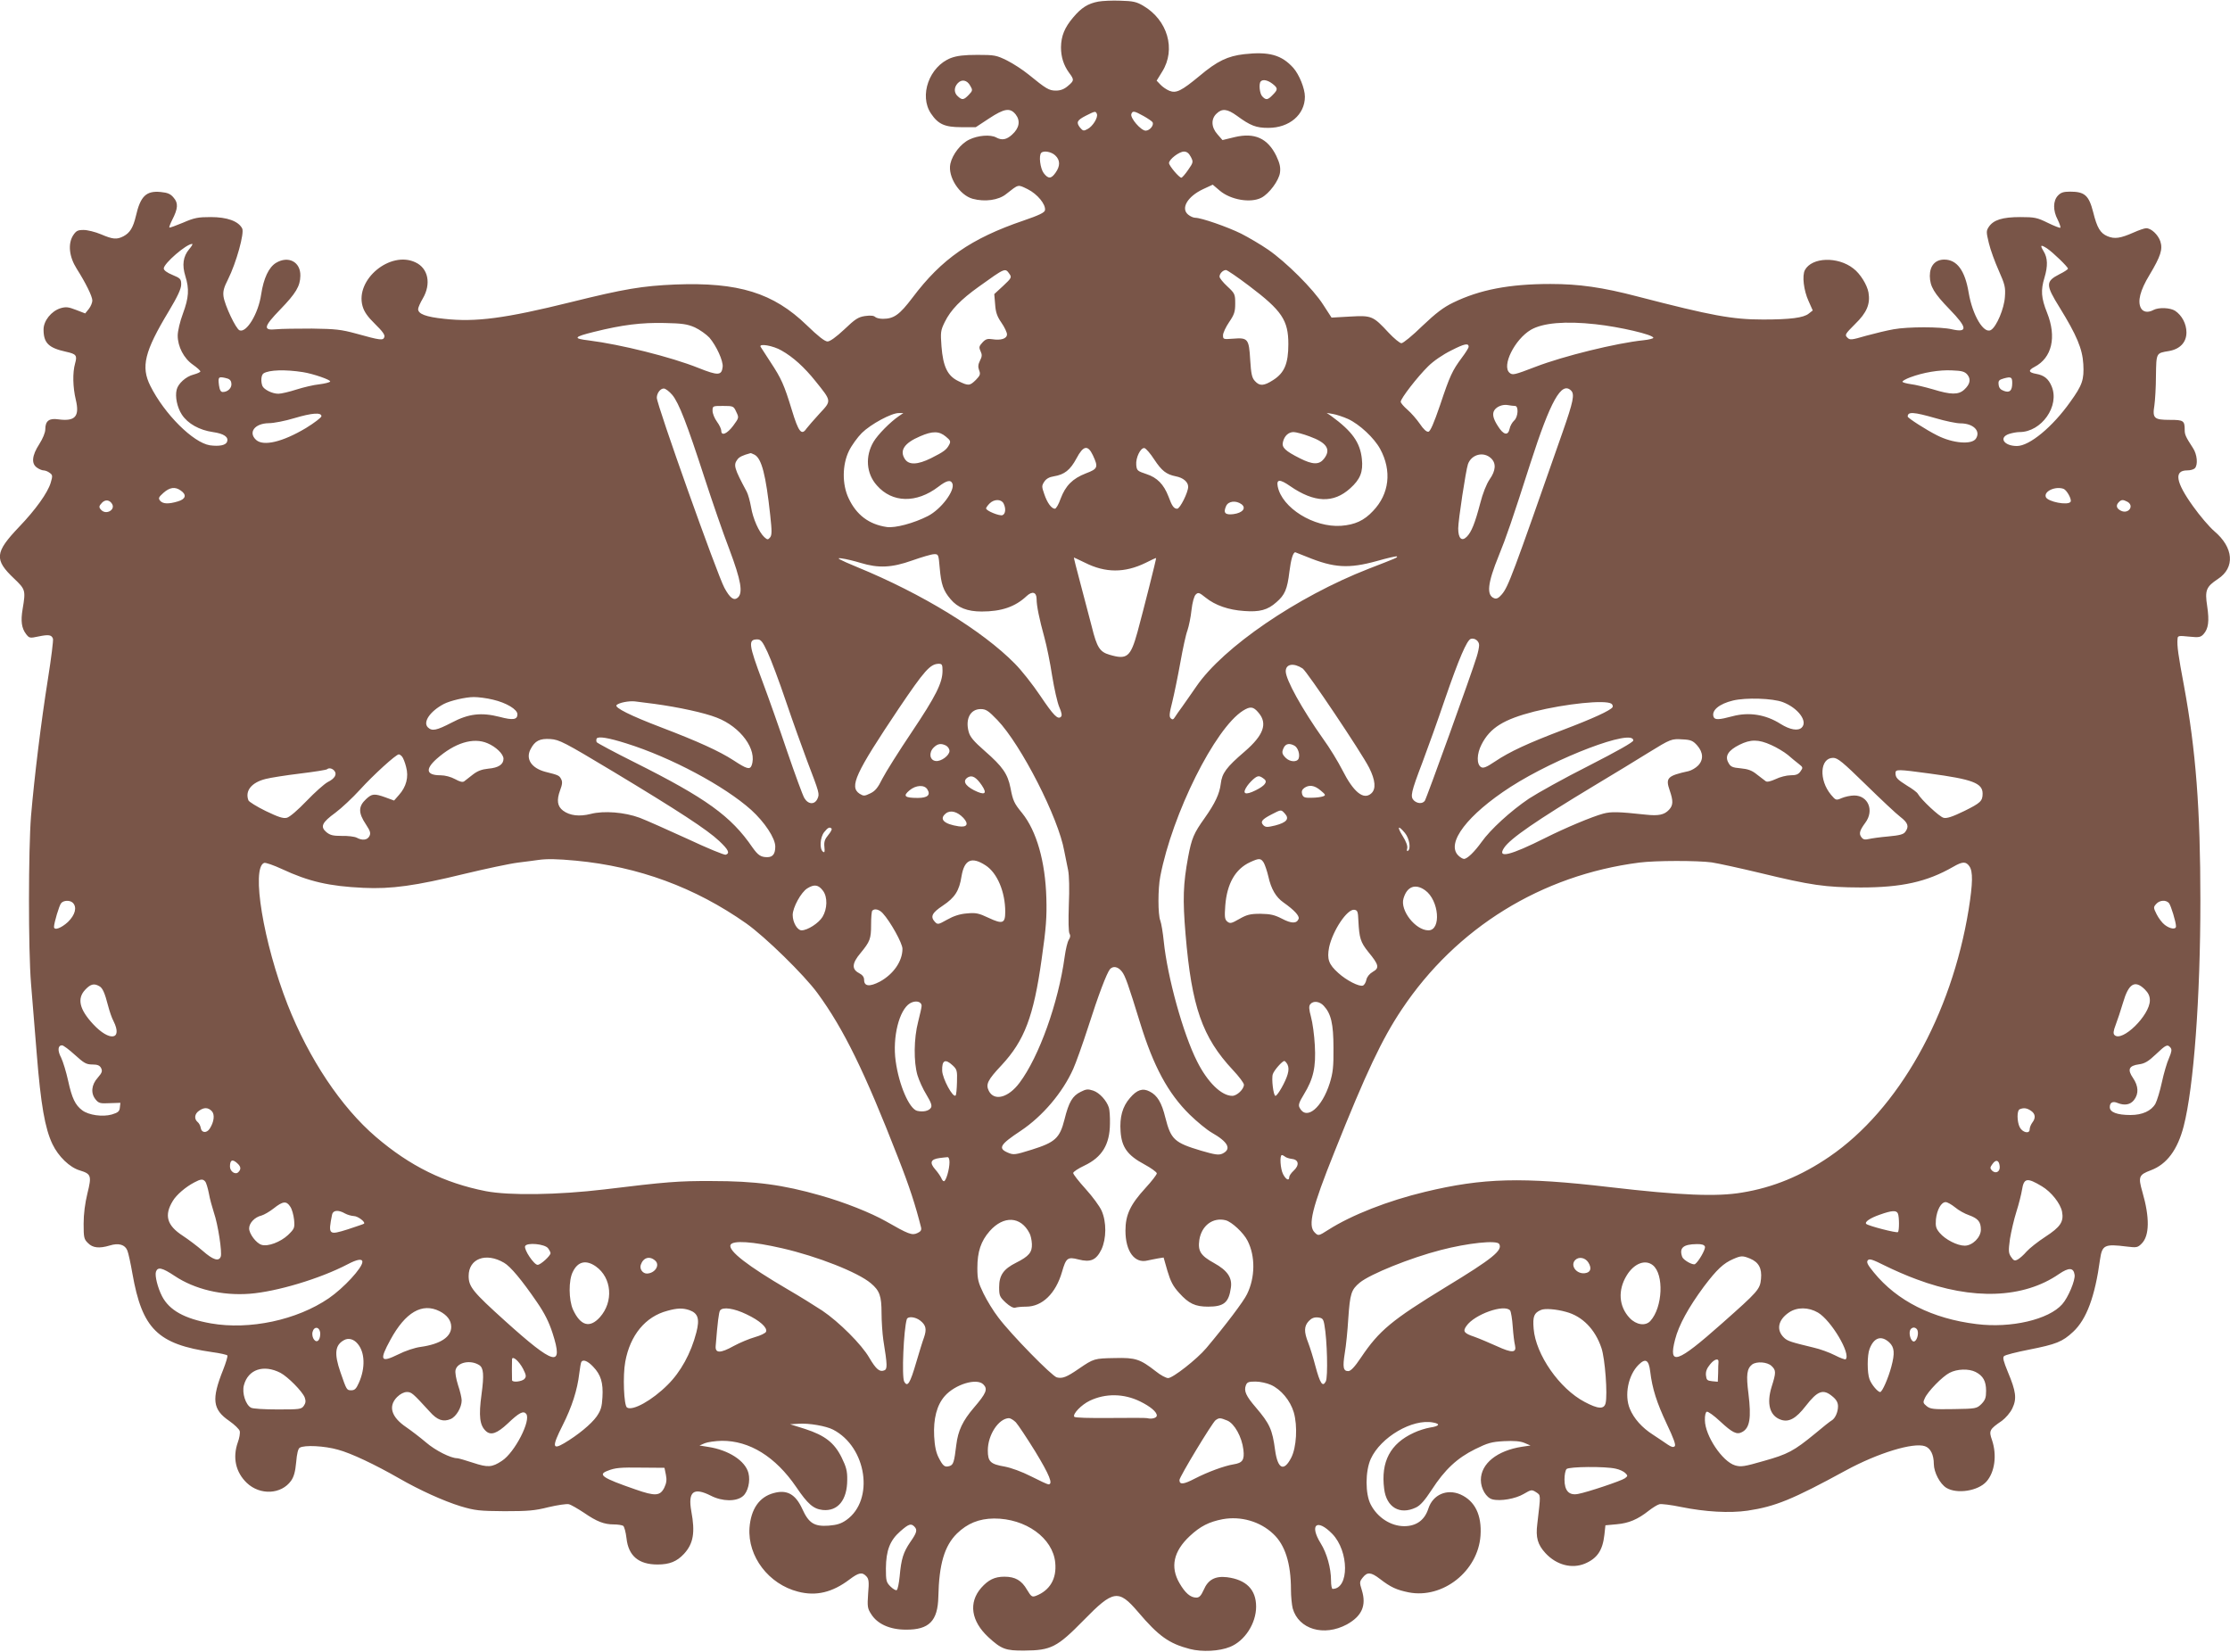 <?xml version="1.0" standalone="no"?>
<!DOCTYPE svg PUBLIC "-//W3C//DTD SVG 20010904//EN"
 "http://www.w3.org/TR/2001/REC-SVG-20010904/DTD/svg10.dtd">
<svg version="1.0" xmlns="http://www.w3.org/2000/svg"
 width="1280pt" height="948pt" viewBox="0 0 1280 948"
 preserveAspectRatio="xMidYMid meet">
<g transform="translate(0,948) scale(0.1,-0.1)"
fill="#795548" stroke="none">
<path d="M6305 9471 c-60 -11 -98 -35 -145 -91 -50 -59 -69 -107 -70 -171 0
-56 15 -103 46 -146 31 -41 30 -46 -7 -77 -21 -18 -42 -26 -68 -26 -40 0 -56
10 -158 93 -32 26 -87 62 -123 80 -61 30 -72 32 -170 32 -77 0 -117 -5 -152
-18 -124 -48 -184 -216 -114 -319 41 -61 79 -78 173 -78 l84 0 76 50 c88 58
121 63 153 23 28 -36 21 -78 -20 -115 -32 -30 -59 -35 -92 -17 -33 18 -105 12
-154 -12 -49 -23 -97 -85 -109 -139 -16 -74 52 -180 128 -201 70 -19 149 -8
192 27 74 58 66 56 124 28 56 -28 105 -88 99 -121 -2 -13 -35 -29 -123 -59
-302 -103 -470 -220 -637 -442 -75 -99 -107 -122 -171 -122 -18 0 -38 5 -44
11 -8 8 -28 9 -58 5 -40 -6 -57 -18 -119 -77 -47 -44 -82 -69 -96 -69 -16 0
-55 31 -119 93 -192 186 -392 248 -755 234 -188 -8 -292 -25 -598 -101 -380
-94 -548 -116 -728 -96 -106 11 -150 28 -150 56 0 8 12 36 27 61 49 84 31 173
-42 207 -144 69 -347 -98 -304 -251 9 -32 28 -60 72 -103 43 -42 58 -63 53
-75 -7 -20 -21 -19 -161 20 -88 24 -119 27 -255 29 -85 0 -177 -1 -205 -4 -77
-8 -72 15 23 113 90 93 115 134 116 194 2 80 -69 117 -140 74 -41 -25 -71 -88
-85 -181 -16 -110 -84 -222 -124 -206 -21 8 -85 144 -92 194 -4 30 2 52 26 99
47 94 95 266 81 292 -22 42 -87 65 -180 65 -73 0 -95 -4 -159 -32 -41 -17 -76
-30 -79 -28 -2 2 5 21 16 43 34 66 36 97 9 128 -18 22 -34 29 -75 33 -83 8
-116 -24 -142 -138 -16 -67 -34 -96 -71 -116 -39 -20 -61 -18 -129 11 -33 14
-78 25 -100 25 -35 0 -43 -5 -61 -32 -30 -49 -22 -122 21 -190 52 -82 90 -159
90 -183 0 -12 -9 -34 -20 -48 l-21 -26 -52 20 c-44 17 -58 19 -89 10 -53 -16
-98 -72 -98 -122 0 -78 29 -106 129 -128 59 -13 65 -21 52 -67 -15 -53 -13
-137 4 -208 23 -96 -3 -126 -100 -113 -53 8 -75 -9 -75 -57 0 -19 -14 -53 -35
-86 -42 -65 -46 -111 -13 -134 12 -9 30 -16 38 -16 9 0 25 -6 35 -14 17 -12
18 -17 6 -57 -17 -57 -86 -154 -182 -254 -139 -146 -143 -187 -28 -296 65 -62
67 -67 49 -174 -12 -70 -6 -111 20 -145 18 -23 21 -24 72 -13 58 12 74 9 82
-13 3 -8 -10 -112 -29 -232 -39 -244 -78 -563 -97 -787 -15 -191 -16 -764 0
-960 7 -82 22 -265 33 -405 23 -289 47 -427 90 -517 34 -71 99 -134 157 -151
65 -20 69 -30 44 -131 -14 -57 -22 -119 -22 -175 0 -79 2 -89 25 -111 27 -28
65 -32 125 -14 51 16 88 5 101 -29 6 -14 19 -74 29 -132 56 -318 145 -406 458
-451 45 -6 84 -15 87 -19 3 -5 -8 -41 -24 -82 -68 -170 -61 -228 35 -294 30
-21 57 -47 60 -58 3 -12 -2 -41 -11 -65 -31 -88 -12 -172 52 -233 76 -72 198
-66 254 13 16 23 24 52 29 106 4 49 11 77 20 83 26 17 143 11 220 -11 75 -20
212 -85 350 -164 118 -68 257 -131 355 -161 81 -24 106 -27 250 -28 136 0 174
3 253 23 51 12 104 20 117 17 13 -3 52 -26 87 -49 74 -51 116 -67 172 -67 23
0 46 -4 53 -8 6 -4 15 -36 19 -71 11 -102 70 -151 178 -151 69 0 111 17 152
61 54 59 65 122 42 245 -20 113 13 139 112 89 66 -34 148 -35 185 -2 28 24 43
85 31 132 -18 70 -113 132 -231 150 l-50 8 30 13 c17 7 61 13 98 14 159 1 308
-91 427 -265 67 -99 99 -126 152 -132 87 -9 141 57 141 173 1 50 -6 75 -32
128 -42 85 -96 127 -210 164 l-86 27 50 3 c58 4 157 -13 197 -34 193 -100 238
-403 77 -518 -31 -22 -55 -29 -102 -33 -83 -6 -115 14 -152 96 -39 85 -88 112
-164 91 -83 -22 -131 -92 -139 -200 -11 -164 110 -323 279 -366 104 -27 197
-4 295 70 53 40 73 44 97 18 14 -15 16 -32 10 -99 -5 -73 -4 -85 17 -117 35
-57 107 -90 200 -90 133 -1 183 50 186 189 4 187 35 292 107 363 60 58 126 85
212 86 182 1 339 -112 352 -254 9 -92 -31 -159 -111 -190 -22 -8 -27 -5 -51
35 -31 54 -68 75 -130 75 -56 0 -92 -18 -133 -64 -74 -85 -58 -191 41 -283 75
-69 99 -78 207 -77 153 1 188 19 340 174 170 174 200 179 312 48 118 -139 178
-182 298 -213 70 -18 169 -13 230 12 85 34 150 135 150 231 0 98 -57 155 -167
169 -68 8 -109 -14 -134 -73 -15 -33 -25 -44 -42 -44 -34 0 -64 26 -97 83 -54
93 -34 183 59 270 61 57 111 82 189 97 105 19 215 -13 290 -84 68 -63 102
-169 102 -321 0 -38 5 -87 10 -107 34 -120 179 -163 311 -92 86 48 113 108 86
196 -14 45 -14 49 5 73 26 33 47 32 99 -8 62 -48 96 -63 165 -77 196 -38 398
122 412 326 8 118 -32 199 -115 236 -78 34 -158 -1 -184 -80 -21 -67 -69 -102
-139 -102 -77 0 -154 50 -192 124 -32 60 -32 191 0 262 57 125 239 232 358
209 44 -8 36 -21 -18 -29 -24 -4 -66 -17 -93 -30 -135 -62 -190 -166 -170
-322 13 -106 90 -151 182 -107 26 12 51 41 91 102 75 116 146 182 249 233 73
36 94 42 166 46 57 3 93 0 117 -10 l35 -15 -48 -7 c-144 -22 -237 -97 -237
-191 0 -50 31 -102 66 -111 46 -12 133 3 180 31 43 25 46 26 71 10 28 -19 27
-9 7 -182 -10 -78 2 -119 47 -168 63 -68 151 -91 226 -60 71 30 102 76 112
165 l6 55 65 6 c69 6 121 28 184 78 22 17 49 34 61 37 11 3 68 -4 125 -16 139
-28 277 -36 381 -21 159 24 256 63 564 231 184 100 387 162 454 139 32 -11 51
-49 51 -103 1 -48 35 -113 72 -136 61 -37 182 -18 230 36 48 54 61 152 32 238
-19 54 -15 62 57 111 21 16 48 46 60 72 26 55 21 96 -26 208 -25 61 -31 83
-22 91 7 7 71 23 142 37 157 31 193 45 255 103 77 72 125 202 154 415 12 83
26 90 153 74 57 -7 63 -6 86 17 45 45 47 149 4 297 -25 87 -20 98 49 124 91
34 153 117 188 252 58 224 96 741 96 1296 0 525 -26 862 -94 1232 -33 176 -41
231 -37 271 1 17 7 18 65 12 58 -6 67 -4 84 14 28 31 34 74 21 161 -14 91 -6
111 62 156 99 65 90 180 -21 274 -28 24 -83 88 -122 143 -100 139 -111 206
-34 206 18 0 37 5 44 12 19 19 14 80 -11 117 -41 63 -47 76 -47 103 0 54 -7
58 -85 58 -91 0 -101 9 -89 83 4 28 9 105 9 171 2 132 1 129 74 141 64 11 101
50 101 107 0 49 -26 98 -65 124 -28 18 -93 21 -124 5 -31 -17 -59 -13 -72 10
-21 39 -5 102 49 191 64 107 77 147 62 193 -13 38 -52 75 -81 75 -10 0 -42
-11 -71 -24 -77 -34 -110 -39 -151 -22 -41 17 -60 48 -82 137 -25 98 -49 119
-133 119 -38 0 -53 -5 -70 -23 -28 -30 -29 -85 -1 -138 11 -23 18 -43 15 -46
-2 -3 -35 10 -72 28 -61 30 -75 33 -158 33 -102 0 -154 -16 -181 -57 -15 -23
-14 -30 1 -93 9 -38 35 -109 57 -158 35 -79 39 -95 35 -150 -4 -67 -48 -171
-80 -190 -41 -25 -106 84 -128 214 -21 127 -67 190 -140 190 -52 0 -83 -35
-83 -94 1 -61 24 -99 114 -192 102 -105 105 -135 12 -114 -63 15 -252 15 -334
0 -35 -6 -106 -23 -157 -37 -86 -25 -94 -26 -109 -10 -15 15 -12 20 45 77 68
66 88 115 77 181 -8 44 -47 108 -87 138 -89 70 -238 65 -278 -9 -17 -32 -7
-117 21 -178 l24 -54 -23 -18 c-29 -24 -106 -34 -262 -34 -177 0 -295 22 -720
132 -202 53 -337 72 -501 72 -236 0 -406 -33 -558 -107 -56 -27 -99 -60 -177
-134 -56 -55 -110 -99 -120 -99 -9 0 -42 27 -73 60 -90 97 -97 100 -222 93
l-106 -6 -48 74 c-57 90 -213 245 -316 316 -42 29 -112 70 -155 92 -79 39
-229 91 -263 91 -11 0 -29 8 -41 18 -44 36 -4 104 85 146 l56 26 40 -34 c62
-53 177 -73 239 -41 45 23 101 99 107 144 4 31 -1 53 -21 96 -50 102 -125 135
-239 108 l-70 -17 -28 32 c-37 41 -39 89 -6 120 32 31 62 27 116 -12 79 -58
111 -70 181 -70 121 0 210 76 210 179 0 47 -33 128 -67 166 -67 74 -139 94
-282 78 -94 -11 -154 -39 -256 -125 -104 -86 -134 -101 -173 -85 -17 7 -40 23
-51 35 l-22 23 32 52 c80 128 31 296 -109 378 -39 23 -59 27 -131 29 -47 2
-104 -1 -126 -5z m-736 -483 c15 -25 14 -29 -8 -52 -29 -30 -38 -32 -63 -9
-23 20 -23 51 -1 75 23 25 54 19 72 -14z m1735 11 c32 -25 32 -33 1 -64 -28
-29 -38 -31 -59 -9 -16 15 -22 75 -9 87 12 13 40 7 67 -14z m-1008 -173 c8
-20 -24 -72 -54 -87 -22 -12 -26 -11 -43 9 -23 30 -17 42 34 68 53 27 56 27
63 10z m268 -12 c25 -14 48 -30 51 -35 11 -16 -15 -49 -39 -49 -27 0 -91 74
-82 96 7 19 16 18 70 -12z m-507 -226 c29 -27 29 -61 2 -99 -25 -36 -42 -37
-68 -3 -20 26 -30 102 -14 117 14 14 58 6 80 -15z m778 -8 c15 -29 15 -32 -15
-75 -17 -25 -35 -45 -39 -45 -13 0 -71 69 -71 84 0 21 58 66 86 66 16 0 28 -9
39 -30z m-5749 -530 c-35 -42 -42 -91 -22 -155 23 -74 20 -123 -14 -215 -17
-45 -30 -101 -30 -126 0 -63 35 -131 87 -167 24 -17 43 -34 43 -39 0 -4 -17
-12 -39 -18 -44 -11 -89 -52 -97 -87 -10 -40 3 -102 30 -143 34 -52 101 -89
178 -100 64 -9 92 -29 81 -56 -7 -20 -45 -27 -98 -20 -96 15 -261 179 -342
341 -55 110 -34 197 106 429 51 85 71 129 71 153 0 31 -4 36 -50 55 -32 13
-50 27 -50 37 0 29 130 141 163 141 5 0 -3 -14 -17 -30z m10664 4 c33 -22 120
-106 120 -116 0 -4 -22 -19 -49 -32 -80 -41 -80 -61 1 -191 98 -159 131 -237
136 -325 5 -89 -5 -120 -75 -217 -102 -144 -234 -253 -306 -253 -74 0 -106 48
-46 69 18 6 45 11 61 11 126 0 232 150 184 263 -18 43 -43 63 -88 71 -45 8
-48 20 -10 40 100 52 128 171 72 311 -34 85 -37 129 -15 201 20 67 19 113 -5
152 -22 36 -17 40 20 16z m-5956 -146 c14 -20 12 -24 -36 -69 l-51 -47 5 -59
c3 -45 11 -69 36 -105 18 -26 32 -56 32 -67 0 -25 -35 -36 -85 -28 -26 4 -38
1 -56 -19 -19 -21 -21 -27 -11 -49 10 -21 9 -32 -3 -55 -11 -22 -12 -36 -5
-55 9 -23 6 -30 -19 -56 -35 -34 -42 -35 -101 -6 -62 30 -87 84 -96 199 -6 81
-5 91 19 140 34 69 91 128 196 203 152 109 150 108 175 73z m1376 -69 c188
-142 225 -197 225 -334 0 -113 -23 -166 -88 -207 -53 -34 -77 -35 -104 -5 -17
18 -22 41 -27 122 -7 120 -13 128 -98 121 -56 -4 -58 -4 -58 20 0 13 16 47 35
75 30 44 35 60 35 107 0 53 -2 58 -45 98 -25 23 -45 48 -45 56 0 18 20 38 37
38 7 0 67 -41 133 -91z m-3182 -238 c28 -13 66 -40 84 -59 40 -47 80 -134 76
-168 -6 -50 -26 -51 -139 -6 -157 63 -447 135 -629 158 -93 11 -88 20 29 49
165 41 272 54 406 51 100 -2 129 -6 173 -25z m5170 18 c139 -15 332 -60 332
-78 0 -4 -26 -11 -57 -14 -155 -16 -460 -91 -618 -152 -125 -48 -133 -49 -150
-35 -47 39 29 192 122 247 69 40 198 51 371 32z m-728 -130 c0 -5 -17 -33 -39
-62 -55 -74 -69 -104 -125 -272 -36 -105 -56 -151 -67 -153 -11 -2 -29 15 -49
45 -18 26 -50 63 -71 81 -22 19 -39 39 -39 46 0 19 96 143 157 203 31 31 85
68 134 92 76 39 99 43 99 20z m-3944 -21 c66 -37 131 -96 195 -176 93 -116 93
-111 23 -186 -32 -35 -66 -74 -75 -86 -28 -42 -46 -19 -84 107 -44 144 -60
180 -122 274 -26 41 -52 80 -57 88 -13 22 73 7 120 -21z m-2747 -124 c58 -9
162 -45 156 -54 -3 -5 -31 -12 -63 -16 -31 -3 -90 -17 -131 -30 -40 -13 -87
-24 -103 -24 -36 0 -83 24 -92 45 -10 27 -7 63 7 72 32 20 124 23 226 7z
m9554 -15 c21 -26 15 -55 -19 -86 -33 -30 -77 -29 -178 2 -45 13 -102 27 -128
30 -27 4 -48 10 -48 14 0 5 20 16 44 25 74 28 168 44 241 40 57 -2 73 -7 88
-25z m-9965 -49 c4 -26 -20 -50 -49 -50 -12 0 -18 11 -22 38 -6 48 -3 51 35
43 25 -5 34 -13 36 -31z m10222 2 c0 -44 -14 -58 -47 -46 -20 7 -29 17 -31 36
-3 23 2 28 30 36 41 11 48 8 48 -26z m-7691 -69 c38 -46 84 -165 185 -476 43
-132 106 -316 142 -409 68 -181 80 -252 48 -279 -22 -18 -44 -2 -76 57 -42 78
-388 1050 -388 1091 0 26 20 53 40 53 10 0 32 -17 49 -37z m5159 25 c21 -21
13 -62 -49 -239 -290 -829 -311 -886 -349 -931 -18 -21 -30 -27 -43 -22 -46
17 -39 86 26 245 41 100 80 213 181 529 116 360 179 473 234 418z m-322 -88
c22 0 18 -64 -5 -84 -11 -10 -23 -31 -26 -47 -9 -42 -35 -36 -67 15 -28 43
-34 71 -20 92 14 21 48 34 76 29 16 -3 35 -5 42 -5z m-4470 -34 c16 -33 16
-34 -17 -79 -35 -47 -69 -62 -69 -29 0 10 -11 33 -25 52 -14 19 -25 47 -25 62
0 28 1 28 60 28 59 0 61 -1 76 -34z m-2381 -25 c0 -7 -40 -38 -89 -68 -134
-80 -244 -106 -286 -68 -47 43 -8 95 73 96 28 0 95 13 147 29 101 30 155 34
155 11z m3315 1 c-50 -34 -122 -107 -146 -148 -49 -83 -42 -182 19 -250 88
-101 227 -104 353 -8 48 37 71 42 81 18 15 -40 -65 -147 -141 -186 -80 -41
-188 -70 -236 -63 -102 15 -174 69 -219 165 -38 80 -37 192 2 272 15 31 49 78
74 103 52 51 171 115 212 114 l26 0 -25 -17z m2578 -17 c65 -30 150 -109 184
-172 68 -125 53 -258 -41 -356 -51 -55 -104 -79 -183 -85 -157 -11 -340 103
-364 226 -8 42 12 43 71 2 139 -96 249 -100 345 -13 58 52 75 95 67 169 -10
95 -56 159 -177 247 l-25 17 35 -6 c19 -3 59 -16 88 -29z m3371 5 c57 -17 121
-30 143 -30 74 0 118 -43 90 -87 -23 -37 -133 -28 -223 18 -64 32 -169 100
-169 108 0 29 33 27 159 -9z m-5680 -106 c27 -22 29 -28 19 -47 -15 -28 -30
-40 -104 -77 -77 -38 -127 -40 -150 -5 -32 49 -4 92 88 131 71 31 109 30 147
-2z m2088 1 c99 -36 125 -75 82 -129 -27 -34 -64 -34 -137 3 -86 43 -106 63
-98 94 8 35 32 57 61 57 13 0 55 -11 92 -25z m-1244 -108 c32 -69 29 -78 -40
-104 -77 -30 -117 -71 -145 -145 -11 -32 -26 -58 -33 -58 -19 0 -44 33 -61 84
-15 43 -15 48 0 71 11 17 29 27 55 31 61 10 94 36 130 103 39 74 65 79 94 18z
m352 -24 c43 -65 69 -86 124 -97 42 -8 71 -32 71 -60 0 -32 -47 -126 -63 -126
-19 0 -30 15 -50 70 -27 70 -65 109 -127 129 -51 17 -55 20 -58 52 -4 41 25
101 47 97 9 -2 34 -31 56 -65z m-2294 27 c41 -22 65 -116 90 -347 10 -91 10
-115 -1 -128 -12 -14 -15 -14 -33 2 -31 29 -65 106 -76 172 -6 34 -17 74 -25
89 -73 136 -77 153 -53 185 10 14 30 24 75 36 2 1 12 -4 23 -9z m4227 -20 c31
-29 28 -71 -8 -122 -18 -27 -39 -79 -54 -138 -30 -114 -50 -164 -77 -191 -29
-29 -49 -9 -49 48 0 46 44 335 56 369 20 56 89 74 132 34z m-7520 -186 c35
-24 28 -49 -17 -62 -53 -16 -86 -15 -102 4 -11 14 -9 20 19 45 36 32 67 37
100 13z m10807 10 c19 -8 48 -61 40 -74 -14 -23 -132 0 -142 27 -13 33 55 64
102 47z m-11202 -86 c21 -33 -32 -65 -61 -36 -16 16 -15 23 4 43 19 19 43 16
57 -7z m5117 3 c15 -29 12 -61 -6 -68 -17 -6 -94 25 -94 39 0 4 9 17 20 28 26
26 66 26 80 1z m6451 9 c41 -23 7 -72 -36 -52 -27 13 -32 31 -13 50 15 15 24
15 49 2z m-5085 -14 c29 -22 7 -50 -46 -57 -48 -6 -60 7 -42 47 13 28 56 33
88 10z m375 -302 c156 -64 240 -69 403 -24 60 17 111 29 114 26 5 -6 2 -7
-163 -71 -410 -160 -834 -450 -988 -675 -28 -41 -65 -93 -81 -116 -17 -23 -36
-50 -42 -60 -9 -15 -15 -16 -24 -7 -10 9 -8 29 9 95 11 45 32 147 46 225 14
79 32 162 41 185 8 24 19 76 23 116 5 44 15 80 24 89 14 14 20 13 57 -17 56
-45 132 -71 221 -77 89 -7 136 6 185 50 49 42 63 75 75 175 9 72 21 112 34
112 1 0 30 -12 66 -26z m-2107 -65 c8 -92 20 -129 62 -178 41 -49 96 -71 179
-71 113 0 192 27 257 88 33 31 58 24 58 -17 0 -38 15 -112 45 -221 13 -47 33
-145 44 -218 12 -74 30 -154 41 -180 14 -32 17 -49 10 -56 -18 -18 -42 6 -120
122 -41 61 -106 144 -145 183 -186 189 -532 401 -905 554 -106 44 -125 55 -90
50 25 -3 74 -15 110 -26 102 -31 178 -28 296 14 54 19 111 36 125 36 26 1 26
-1 33 -80z m834 31 c117 -59 228 -59 347 -1 33 17 60 29 61 28 2 -3 -72 -296
-107 -425 -40 -144 -60 -160 -161 -130 -55 16 -72 42 -101 160 -15 57 -44 169
-66 251 -22 81 -38 147 -37 147 2 0 30 -14 64 -30z m2262 -473 c0 -12 -6 -42
-14 -67 -29 -96 -289 -816 -298 -827 -14 -18 -43 -16 -63 3 -21 22 -16 46 50
219 29 77 88 241 130 365 79 229 124 334 147 343 22 7 48 -12 48 -36z m-4085
-39 c19 -40 67 -167 106 -283 39 -115 94 -268 121 -340 72 -189 73 -191 60
-220 -16 -35 -53 -33 -75 4 -10 17 -53 135 -97 263 -43 128 -108 312 -144 408
-79 211 -83 240 -29 240 20 0 30 -12 58 -72z m1005 -108 c0 -69 -38 -145 -176
-351 -74 -110 -150 -231 -169 -268 -26 -53 -42 -72 -70 -85 -33 -16 -38 -16
-61 -2 -60 40 -26 115 226 491 146 216 179 254 228 255 19 0 22 -5 22 -40z
m2067 13 c26 -18 338 -483 382 -570 36 -72 40 -122 12 -147 -44 -40 -102 7
-166 134 -24 47 -73 128 -111 180 -121 171 -214 339 -214 387 0 42 45 50 97
16z m-4647 -179 c77 -18 140 -56 140 -84 0 -31 -26 -35 -101 -15 -106 27 -179
19 -277 -33 -87 -45 -112 -50 -136 -27 -30 30 12 92 91 134 36 19 125 40 173
40 25 0 74 -6 110 -15z m7403 -14 c87 -33 145 -110 109 -146 -21 -21 -68 -13
-122 21 -85 54 -181 69 -275 44 -78 -21 -102 -22 -109 -4 -14 37 32 75 111 94
74 18 228 13 286 -9z m-6478 -10 c140 -19 288 -51 359 -79 138 -53 234 -185
200 -275 -10 -25 -28 -20 -104 30 -82 53 -203 108 -415 189 -176 67 -270 114
-256 128 14 14 72 25 106 21 17 -2 66 -8 110 -14z m5494 1 c7 -5 10 -14 7 -20
-12 -19 -112 -65 -286 -131 -200 -76 -304 -124 -389 -181 -49 -33 -67 -40 -80
-32 -26 16 -25 76 3 130 49 96 127 144 303 189 181 45 406 68 442 45z m-2025
-52 c53 -62 29 -129 -80 -223 -105 -90 -130 -124 -137 -185 -7 -57 -32 -111
-92 -196 -63 -88 -75 -117 -95 -223 -29 -157 -32 -243 -15 -445 35 -416 96
-591 272 -779 35 -37 63 -75 63 -84 0 -26 -40 -64 -67 -64 -62 0 -142 78 -202
198 -80 158 -170 483 -191 688 -5 50 -14 104 -20 120 -14 35 -14 183 0 254 69
359 314 850 475 951 42 26 59 24 89 -12z m-1499 -42 c136 -142 351 -562 384
-753 6 -32 16 -81 22 -109 6 -31 8 -107 4 -200 -3 -88 -2 -156 4 -164 6 -10 5
-21 -4 -35 -8 -12 -18 -55 -24 -98 -36 -264 -147 -574 -259 -723 -64 -86 -145
-107 -176 -47 -19 38 -8 62 73 148 131 141 184 279 230 609 26 180 30 243 27
350 -6 210 -56 385 -139 488 -46 56 -53 71 -67 145 -16 80 -45 122 -147 211
-64 56 -85 81 -93 111 -20 74 10 130 69 130 30 0 44 -9 96 -63z m-2130 -134
c256 -80 563 -244 717 -382 77 -70 138 -162 138 -210 0 -42 -14 -61 -46 -61
-37 0 -53 11 -85 56 -123 180 -267 283 -676 488 -116 58 -215 111 -218 116 -3
6 -3 15 0 21 9 14 69 4 170 -28z m5780 17 c0 -10 -93 -62 -255 -145 -141 -71
-295 -157 -344 -189 -105 -71 -221 -177 -272 -249 -41 -57 -82 -97 -101 -97
-7 0 -22 9 -33 20 -71 71 54 234 300 393 263 169 705 337 705 267z m-5855
-179 c375 -226 539 -333 608 -398 53 -50 63 -70 38 -79 -8 -3 -107 38 -220 91
-114 52 -237 107 -274 121 -86 32 -206 42 -282 22 -64 -16 -119 -10 -158 19
-33 25 -38 60 -17 117 13 34 14 49 6 64 -11 21 -15 23 -91 42 -79 21 -114 73
-85 129 25 49 53 63 115 59 51 -4 77 -17 360 -187z m6222 150 c35 -40 37 -83
4 -116 -13 -13 -37 -27 -53 -31 -123 -27 -134 -39 -109 -111 21 -61 20 -85 -4
-111 -27 -29 -60 -36 -133 -28 -159 17 -198 18 -244 6 -66 -18 -216 -81 -332
-139 -203 -102 -279 -120 -238 -58 35 54 187 158 517 357 113 68 252 152 309
188 133 82 135 82 200 78 46 -2 59 -8 83 -35z m-6944 13 c48 -20 92 -62 92
-89 0 -33 -29 -52 -87 -57 -38 -4 -62 -13 -89 -34 -20 -16 -42 -33 -50 -39 -9
-6 -25 -2 -52 13 -24 13 -57 22 -84 22 -81 0 -89 34 -22 94 104 92 210 125
292 90z m7368 -10 c32 -14 75 -40 96 -57 20 -18 49 -41 63 -52 24 -19 25 -21
10 -42 -12 -18 -26 -23 -57 -23 -23 0 -62 -10 -86 -22 -29 -13 -49 -18 -57
-12 -7 5 -30 23 -51 39 -28 23 -51 31 -93 35 -47 4 -58 9 -70 32 -22 38 -1 71
63 103 64 32 109 32 182 -1z m-4735 -4 c10 -6 19 -19 19 -30 0 -26 -48 -62
-79 -58 -35 4 -41 48 -12 77 23 23 43 26 72 11z m1999 0 c20 -11 33 -50 24
-74 -9 -22 -50 -20 -74 4 -23 23 -24 33 -10 61 12 21 32 24 60 9z m-5122 -63
c6 -7 17 -34 23 -59 16 -58 1 -114 -41 -161 l-28 -32 -49 18 c-64 23 -78 22
-112 -10 -45 -42 -45 -79 0 -146 25 -38 28 -50 19 -67 -12 -22 -40 -26 -73 -8
-12 6 -50 11 -85 10 -51 0 -67 4 -89 22 -36 31 -25 55 52 111 35 26 98 85 141
132 77 85 207 203 223 203 5 0 13 -6 19 -13z m8401 -160 c86 -84 175 -168 199
-186 44 -34 51 -55 28 -86 -10 -14 -32 -20 -97 -26 -46 -4 -97 -11 -113 -15
-22 -5 -32 -3 -42 11 -15 20 -10 38 23 83 52 70 16 156 -64 156 -21 0 -53 -7
-72 -15 -32 -14 -34 -13 -61 19 -71 85 -64 212 12 212 26 0 54 -23 187 -153z
m-8790 79 c17 -20 3 -45 -38 -65 -20 -11 -74 -59 -121 -108 -51 -53 -97 -93
-114 -97 -21 -5 -48 4 -121 39 -51 25 -96 53 -99 61 -21 55 18 103 99 123 27
7 115 21 198 31 82 10 152 21 155 25 10 9 29 5 41 -9z m9157 -16 c246 -33 304
-55 304 -115 0 -43 -12 -54 -105 -100 -68 -33 -101 -44 -119 -39 -23 5 -129
104 -148 138 -4 8 -32 29 -61 46 -57 36 -67 46 -67 73 0 22 12 22 196 -3z
m-5441 -67 c34 -50 18 -60 -44 -29 -54 28 -67 56 -34 75 24 13 47 -1 78 -46z
m1622 35 c20 -16 3 -38 -49 -64 -62 -31 -81 -21 -49 25 12 17 32 37 43 45 20
15 29 14 55 -6z m-1934 -59 c20 -32 1 -49 -55 -49 -76 0 -87 11 -47 44 36 30
85 33 102 5z m2257 -6 c29 -24 31 -28 14 -34 -11 -4 -40 -8 -66 -8 -39 -1 -48
2 -54 21 -4 15 -1 25 12 35 28 20 59 16 94 -14z m-2050 -158 c32 -35 21 -55
-27 -48 -86 13 -114 42 -74 74 26 21 66 11 101 -26z m1846 24 c26 -29 9 -50
-56 -67 -46 -11 -55 -11 -68 1 -19 20 -10 33 46 62 58 30 55 29 78 4z m-2603
-85 c4 -4 -5 -20 -19 -37 -20 -24 -25 -39 -22 -68 3 -30 1 -35 -9 -27 -20 17
-16 82 8 112 21 26 31 31 42 20z m3291 -25 c26 -31 36 -92 17 -103 -5 -4 -7 3
-4 14 4 13 -6 40 -25 70 -35 56 -28 67 12 19z m-4759 -159 c360 -34 685 -154
978 -360 109 -77 332 -295 409 -400 151 -206 271 -452 463 -945 66 -168 100
-274 132 -401 3 -15 -2 -23 -22 -32 -30 -14 -51 -6 -180 68 -87 49 -237 109
-375 148 -217 62 -374 83 -625 83 -189 1 -263 -5 -615 -48 -269 -32 -547 -36
-682 -10 -238 47 -435 144 -630 311 -200 171 -385 449 -507 759 -139 355 -210
785 -135 814 9 3 54 -13 102 -35 154 -72 272 -99 467 -108 160 -8 302 12 580
80 121 29 261 59 310 65 50 6 101 13 115 15 50 7 107 6 215 -4z m3949 -12 c7
-13 19 -48 26 -78 16 -73 44 -120 87 -150 61 -43 93 -77 87 -94 -11 -28 -41
-28 -96 1 -43 22 -66 27 -123 28 -59 0 -78 -5 -122 -30 -45 -26 -53 -27 -68
-15 -15 12 -17 26 -12 93 10 126 58 209 142 248 52 24 62 24 79 -3z m-1597
-15 c67 -43 113 -152 113 -267 0 -66 -15 -72 -94 -35 -59 28 -75 31 -127 26
-40 -3 -76 -15 -113 -36 -52 -29 -54 -29 -71 -11 -26 29 -15 51 47 92 69 46
94 85 107 168 16 96 58 115 138 63z m4168 17 c39 -6 162 -33 275 -60 297 -72
376 -83 580 -84 235 0 380 32 530 118 55 32 74 32 94 4 21 -30 20 -97 -4 -248
-99 -608 -403 -1148 -799 -1419 -161 -110 -323 -177 -501 -206 -145 -25 -357
-16 -760 31 -504 59 -727 53 -1060 -27 -213 -51 -422 -133 -554 -217 -58 -37
-59 -37 -80 -16 -40 40 -16 139 114 463 181 454 273 648 386 817 313 469 802
771 1364 843 93 12 333 12 415 1z m-5101 -163 c27 -36 25 -104 -3 -150 -22
-36 -86 -77 -120 -77 -24 0 -51 45 -51 88 0 43 48 131 84 153 40 25 64 21 90
-14z m3456 3 c80 -57 94 -230 19 -230 -74 0 -164 115 -143 183 20 69 68 87
124 47z m-7762 -72 c25 -25 14 -69 -28 -110 -38 -35 -80 -51 -80 -28 0 22 30
124 41 136 14 17 51 18 67 2z m12032 -2 c11 -14 40 -108 40 -133 0 -20 -34
-15 -64 8 -15 11 -36 39 -47 61 -19 38 -19 41 -3 59 20 23 57 25 74 5z m-7383
-58 c44 -48 113 -172 113 -204 0 -71 -51 -145 -129 -188 -59 -31 -91 -28 -91
9 0 17 -9 29 -30 40 -42 22 -40 56 9 114 55 67 61 82 61 164 0 40 3 77 7 80
13 14 40 7 60 -15z m2730 -43 c5 -99 12 -123 57 -179 61 -74 65 -92 26 -114
-19 -11 -33 -28 -37 -45 -3 -16 -12 -31 -20 -34 -21 -8 -95 30 -141 72 -56 50
-66 80 -53 148 21 96 104 221 145 215 18 -3 21 -10 23 -63z m-1358 -291 c20
-25 36 -71 106 -298 76 -246 159 -401 283 -523 42 -41 99 -88 127 -104 95 -54
116 -95 61 -121 -21 -9 -42 -6 -121 17 -154 46 -174 64 -206 190 -21 86 -46
128 -90 150 -40 21 -73 10 -113 -37 -43 -49 -60 -110 -54 -192 6 -90 39 -137
136 -189 39 -21 72 -45 72 -52 0 -7 -30 -46 -66 -85 -86 -94 -114 -153 -114
-244 0 -119 53 -190 127 -171 16 3 42 9 60 12 l32 5 22 -77 c18 -60 32 -88 68
-127 54 -60 91 -78 165 -78 91 0 119 23 131 108 9 58 -20 100 -96 142 -78 43
-94 69 -85 133 13 83 78 131 151 113 35 -9 103 -72 126 -118 45 -88 44 -210
-3 -306 -19 -41 -127 -183 -234 -310 -53 -63 -192 -172 -219 -172 -12 0 -44
17 -71 39 -90 70 -116 79 -234 76 -119 -2 -122 -3 -207 -61 -71 -49 -95 -58
-127 -50 -28 7 -263 247 -335 343 -29 37 -67 100 -86 139 -30 62 -35 81 -35
146 0 93 20 154 71 212 80 90 178 85 228 -12 7 -12 13 -40 14 -62 2 -48 -17
-71 -91 -108 -72 -36 -97 -72 -97 -140 0 -49 3 -56 38 -89 23 -21 44 -32 54
-29 8 3 36 6 63 6 92 0 170 75 206 200 23 80 32 87 94 71 70 -18 102 -4 132
57 29 62 30 158 1 223 -11 25 -52 81 -92 125 -39 43 -71 84 -71 91 0 7 29 26
65 43 101 48 145 121 146 240 1 38 -2 79 -6 92 -13 41 -54 86 -90 98 -30 10
-41 9 -72 -7 -47 -23 -68 -58 -93 -159 -27 -107 -54 -131 -188 -173 -96 -30
-104 -31 -137 -17 -58 25 -46 46 75 126 124 83 239 218 300 354 15 33 54 142
86 241 59 185 106 308 125 332 18 20 46 15 68 -13z m-5870 -84 c20 -10 32 -38
52 -115 7 -27 20 -67 31 -87 53 -107 -23 -118 -117 -17 -79 85 -94 147 -46
198 30 32 50 38 80 21z m11742 -19 c21 -21 29 -39 29 -63 0 -86 -160 -242
-203 -199 -8 8 -7 23 7 59 10 26 29 83 42 127 32 110 68 132 125 76z m-7021
-95 c0 -7 -9 -48 -20 -91 -25 -96 -26 -230 -4 -306 9 -30 32 -81 52 -113 27
-45 33 -63 25 -75 -12 -18 -44 -25 -79 -17 -45 12 -104 147 -123 286 -19 137
20 293 82 331 32 19 67 11 67 -15z m2308 1 c42 -45 56 -103 56 -242 1 -108 -3
-142 -21 -201 -45 -143 -134 -217 -173 -143 -9 16 -4 31 24 77 55 90 70 157
63 282 -3 58 -13 131 -22 163 -12 45 -13 62 -4 73 17 21 53 17 77 -9z m-7168
-282 c52 -47 65 -55 100 -55 29 0 42 -5 50 -20 9 -18 6 -27 -19 -56 -37 -41
-41 -90 -12 -125 17 -21 26 -24 81 -21 l61 2 -3 -27 c-2 -22 -10 -29 -46 -40
-53 -15 -133 -4 -170 24 -40 30 -59 69 -81 170 -11 50 -29 109 -40 132 -22 41
-19 71 5 71 8 0 41 -25 74 -55z m12029 41 c8 -10 6 -24 -9 -59 -12 -26 -30
-88 -41 -139 -11 -51 -28 -106 -37 -123 -24 -42 -76 -65 -143 -65 -77 0 -119
16 -119 45 0 27 17 36 45 24 40 -16 73 -10 94 17 28 36 26 80 -6 127 -33 48
-24 70 35 78 32 4 54 17 96 57 59 56 67 60 85 38z m-6991 -101 c25 -23 27 -31
25 -96 -1 -39 -4 -74 -8 -77 -15 -15 -75 96 -77 142 -2 60 17 71 60 31z m1922
5 c7 -14 8 -32 1 -56 -11 -41 -58 -124 -70 -124 -12 0 -24 101 -15 125 8 23
54 75 66 75 4 0 12 -9 18 -20z m-6175 -267 c19 -19 14 -62 -11 -101 -18 -28
-48 -25 -52 5 -2 12 -10 27 -18 33 -21 18 -17 47 8 64 29 21 52 20 73 -1z
m10443 1 c25 -17 28 -41 7 -68 -8 -11 -15 -28 -15 -39 0 -27 -41 -18 -57 13
-16 32 -17 97 0 103 23 10 42 7 65 -9z m-4282 -263 c5 -5 23 -11 39 -13 40 -4
45 -36 10 -68 -14 -13 -25 -29 -25 -37 0 -23 -19 -14 -35 17 -16 30 -21 110
-7 110 4 0 12 -4 18 -9z m-1926 -32 c0 -40 -20 -109 -32 -109 -5 0 -11 8 -15
18 -4 9 -19 32 -35 50 -34 39 -26 58 25 65 18 2 38 5 45 5 7 1 12 -10 12 -29z
m-4088 -6 c21 -19 23 -34 6 -51 -17 -17 -48 4 -48 32 0 38 14 45 42 19z
m10116 -16 c4 -32 -22 -47 -44 -26 -12 13 -12 18 2 37 20 29 38 24 42 -11z
m-10300 -89 c6 -7 15 -38 21 -68 5 -30 19 -80 29 -111 23 -66 48 -228 39 -252
-11 -29 -44 -19 -103 33 -31 27 -83 66 -115 87 -91 59 -108 117 -57 200 20 34
73 80 123 106 37 20 50 21 63 5z m10542 -27 c54 -32 107 -99 116 -146 11 -58
-10 -88 -96 -144 -43 -28 -91 -66 -108 -85 -16 -19 -39 -39 -50 -45 -18 -10
-24 -7 -39 15 -15 23 -15 35 -6 103 7 42 23 112 37 156 14 44 28 100 32 125
11 69 29 72 114 21z m-10054 -117 c10 -14 19 -48 22 -75 4 -47 3 -51 -35 -88
-43 -40 -116 -68 -152 -56 -30 9 -71 63 -71 94 0 31 32 65 71 74 14 4 46 22
70 41 53 42 73 44 95 10z m9556 -4 c20 -17 56 -37 80 -45 52 -19 68 -38 68
-83 0 -44 -48 -92 -93 -92 -42 0 -111 35 -143 73 -22 26 -25 38 -22 78 6 55
30 99 56 99 10 0 34 -14 54 -30z m-9242 -35 c14 -8 37 -14 51 -15 23 0 69 -35
58 -44 -2 -2 -44 -16 -92 -32 -111 -35 -114 -32 -91 84 5 26 36 29 74 7z
m8914 -1 c8 -20 8 -99 0 -106 -6 -7 -172 36 -182 47 -11 11 23 34 78 53 70 25
96 26 104 6z m-6404 -199 c201 -46 435 -138 509 -201 50 -42 61 -73 61 -171 0
-48 5 -117 10 -153 24 -149 24 -169 5 -176 -26 -10 -46 6 -85 72 -44 77 -175
207 -270 271 -41 27 -131 83 -200 123 -227 133 -340 220 -327 254 11 28 128
20 297 -19z m4115 25 c22 -36 -37 -84 -307 -248 -309 -189 -381 -248 -486
-404 -36 -54 -59 -78 -73 -78 -29 0 -33 22 -20 104 7 40 16 129 20 197 10 145
17 166 66 207 60 49 290 142 465 187 153 40 321 58 335 35z m-5459 -25 c8 -11
14 -23 14 -28 0 -15 -57 -67 -74 -67 -21 0 -79 87 -72 107 9 23 114 13 132
-12z m6640 10 c6 -14 -37 -88 -57 -101 -13 -7 -66 23 -73 41 -19 52 5 73 82
74 29 1 44 -4 48 -14z m-6893 -93 c37 -21 102 -99 189 -226 44 -64 69 -114 90
-179 64 -199 11 -185 -273 71 -185 167 -209 196 -209 258 0 100 99 137 203 76z
m7152 24 c50 -21 69 -56 63 -117 -6 -60 -16 -71 -226 -257 -257 -228 -307
-244 -267 -90 21 82 77 184 165 303 75 99 112 134 170 159 44 19 53 19 95 2z
m-6284 -12 c29 -26 -2 -73 -48 -74 -24 0 -43 26 -35 50 14 42 51 53 83 24z
m5355 -9 c22 -34 15 -59 -19 -63 -49 -6 -86 45 -55 76 20 20 56 14 74 -13z
m1885 -98 c322 -121 614 -110 817 30 57 39 84 38 90 -4 5 -31 -37 -131 -71
-169 -77 -88 -294 -139 -492 -114 -254 31 -456 133 -589 296 -36 44 -44 59
-35 70 9 11 27 5 97 -30 48 -24 130 -60 183 -79z m-8921 100 c0 -34 -107 -150
-193 -209 -183 -125 -454 -183 -677 -144 -151 27 -238 75 -280 156 -25 49 -42
117 -35 140 10 30 36 24 108 -24 114 -76 271 -114 430 -102 155 12 403 86 562
169 55 29 85 34 85 14z m1340 -26 c92 -65 103 -203 23 -292 -58 -64 -111 -49
-154 44 -25 56 -26 169 -1 217 29 60 76 70 132 31z m6067 7 c65 -52 57 -242
-14 -320 -28 -31 -81 -23 -119 17 -62 66 -69 159 -17 244 42 69 106 94 150 59z
m-6964 -264 c43 -22 67 -53 67 -90 0 -58 -62 -99 -175 -115 -33 -4 -90 -23
-129 -43 -102 -50 -110 -35 -45 84 86 158 182 214 282 164z m1434 6 c50 -18
60 -50 40 -128 -31 -120 -90 -227 -165 -301 -88 -88 -200 -151 -233 -130 -18
11 -25 183 -10 263 28 153 116 259 241 292 57 16 89 17 127 4z m328 -24 c76
-36 121 -76 112 -100 -3 -8 -32 -22 -64 -31 -32 -9 -87 -32 -122 -51 -77 -43
-107 -42 -103 1 11 137 18 192 25 203 15 22 80 13 152 -22z m4383 22 c5 -7 12
-49 15 -93 3 -44 9 -92 13 -107 10 -44 -17 -45 -104 -5 -42 19 -101 44 -129
54 -60 20 -68 31 -46 62 46 67 219 128 251 89z m321 -8 c94 -25 167 -100 203
-207 21 -61 36 -268 24 -317 -9 -36 -43 -34 -120 7 -145 76 -281 272 -293 420
-6 71 2 91 42 108 22 10 87 5 144 -11z m1446 -4 c76 -45 190 -237 159 -268 -3
-3 -31 7 -62 23 -31 16 -86 36 -122 44 -128 31 -149 37 -169 56 -47 44 -36
103 28 146 46 31 111 31 166 -1z m-5153 -46 c33 -26 38 -49 22 -96 -8 -21 -28
-86 -45 -144 -35 -120 -50 -145 -69 -110 -15 28 -3 300 15 358 6 18 49 14 77
-8z m2320 -25 c16 -86 21 -300 8 -324 -18 -35 -33 -12 -60 89 -12 47 -31 107
-41 133 -25 63 -24 95 3 124 16 17 31 23 53 21 26 -3 31 -8 37 -43z m-5764
-45 c1 -14 -2 -32 -8 -40 -16 -25 -44 11 -36 45 9 34 40 30 44 -5z m9168 15
c9 -23 -5 -65 -21 -65 -16 0 -30 42 -21 65 3 8 12 15 21 15 9 0 18 -7 21 -15z
m-8954 -77 c43 -49 46 -140 8 -225 -15 -34 -24 -43 -43 -43 -27 0 -27 0 -63
104 -37 107 -31 156 21 184 25 14 55 6 77 -20z m8792 7 c30 -28 33 -62 12
-140 -17 -64 -52 -145 -64 -145 -14 0 -50 43 -61 73 -14 36 -14 138 0 174 25
66 67 80 113 38z m-7842 -151 c18 -36 20 -45 9 -58 -13 -16 -70 -23 -72 -8 -1
14 -1 107 0 120 2 22 39 -9 63 -54z m6862 38 c-1 -7 -2 -35 -2 -63 l-2 -50
-32 3 c-29 3 -33 7 -36 34 -2 22 5 40 24 63 25 31 50 37 48 13z m-7114 -17
c26 -16 29 -56 14 -168 -17 -125 -11 -179 26 -212 28 -25 63 -13 124 44 66 63
90 75 106 56 30 -36 -65 -222 -139 -270 -57 -38 -81 -39 -166 -11 -43 14 -83
26 -91 26 -37 0 -126 45 -179 91 -33 28 -84 67 -113 87 -86 58 -105 120 -53
173 18 18 40 29 56 29 27 0 33 -5 131 -112 44 -50 78 -61 121 -43 32 14 63 67
63 107 0 14 -9 53 -21 88 -11 35 -18 73 -14 87 11 44 85 59 135 28z m655 -10
c44 -46 58 -92 53 -175 -3 -55 -9 -75 -33 -110 -31 -44 -109 -108 -187 -154
-68 -40 -70 -19 -9 102 54 107 85 204 96 299 4 32 9 61 12 66 10 16 37 5 68
-28z m6067 -27 c12 -100 38 -180 95 -301 40 -84 53 -121 46 -128 -8 -8 -19 -5
-40 9 -15 11 -54 36 -85 57 -63 40 -110 93 -133 149 -32 77 -10 192 50 252 40
40 59 29 67 -38z m696 32 c27 -25 27 -38 1 -120 -30 -97 -11 -167 53 -189 46
-16 87 7 142 78 69 89 101 101 155 55 22 -18 31 -35 31 -56 0 -33 -16 -69 -36
-81 -8 -4 -51 -38 -96 -76 -122 -100 -156 -118 -295 -157 -111 -32 -130 -35
-164 -25 -73 22 -172 170 -173 259 -1 27 4 47 11 49 7 2 41 -22 76 -55 71 -66
96 -78 126 -62 45 23 54 82 37 220 -14 109 -9 144 21 168 26 19 86 15 111 -8z
m-8558 -40 c43 -23 125 -106 139 -141 7 -20 6 -32 -5 -48 -14 -20 -24 -21
-150 -21 -75 0 -143 4 -153 10 -31 16 -53 85 -41 129 24 91 113 121 210 71z
m9730 5 c43 -22 60 -53 60 -108 0 -40 -5 -53 -27 -76 -27 -26 -31 -27 -159
-29 -116 -2 -134 0 -155 17 -21 17 -22 22 -11 45 17 39 101 125 142 146 43 23
111 25 150 5z m-5696 -71 c27 -27 18 -50 -54 -134 -64 -75 -91 -131 -101 -214
-12 -100 -17 -114 -39 -121 -27 -8 -37 -1 -62 48 -15 29 -23 66 -26 123 -5
100 15 179 61 231 59 67 183 105 221 67z m1651 -3 c58 -26 111 -90 131 -157
23 -79 16 -203 -15 -262 -42 -81 -77 -64 -92 44 -16 120 -31 152 -111 246 -56
65 -69 94 -57 126 7 19 16 22 56 22 26 0 66 -9 88 -19z m-751 -95 c59 -29 96
-60 96 -81 0 -14 -30 -22 -55 -15 -5 2 -101 2 -211 1 -124 -1 -204 1 -208 7
-10 16 41 69 89 92 90 43 195 42 289 -4z m-713 -120 c12 -13 62 -88 111 -167
82 -135 104 -189 76 -189 -6 0 -51 21 -100 46 -53 27 -114 49 -151 56 -82 14
-97 28 -97 93 0 89 62 183 121 185 9 0 27 -11 40 -24z m1214 10 c41 -18 83
-93 92 -167 7 -59 -5 -76 -56 -84 -55 -9 -149 -44 -223 -82 -65 -34 -88 -36
-88 -8 0 18 187 327 207 343 21 15 26 15 68 -2z m-3223 -310 c6 -29 4 -48 -9
-75 -24 -48 -52 -50 -166 -10 -191 66 -218 85 -159 107 43 17 69 20 202 18
l124 -1 8 -39z m5452 34 c21 -4 46 -16 55 -25 15 -15 15 -17 -2 -30 -21 -15
-215 -80 -269 -90 -52 -10 -78 18 -78 83 0 26 5 53 12 60 14 14 223 16 282 2z
m-4026 -332 c19 -19 15 -35 -23 -89 -40 -59 -52 -96 -61 -197 -4 -40 -11 -75
-17 -79 -5 -3 -21 6 -36 21 -24 24 -26 33 -26 104 1 103 23 160 82 212 49 43
62 47 81 28z m2399 -42 c97 -100 98 -316 2 -316 -5 0 -9 21 -9 48 0 71 -24
157 -59 213 -67 108 -22 145 66 55z"/>
</g>
</svg>
